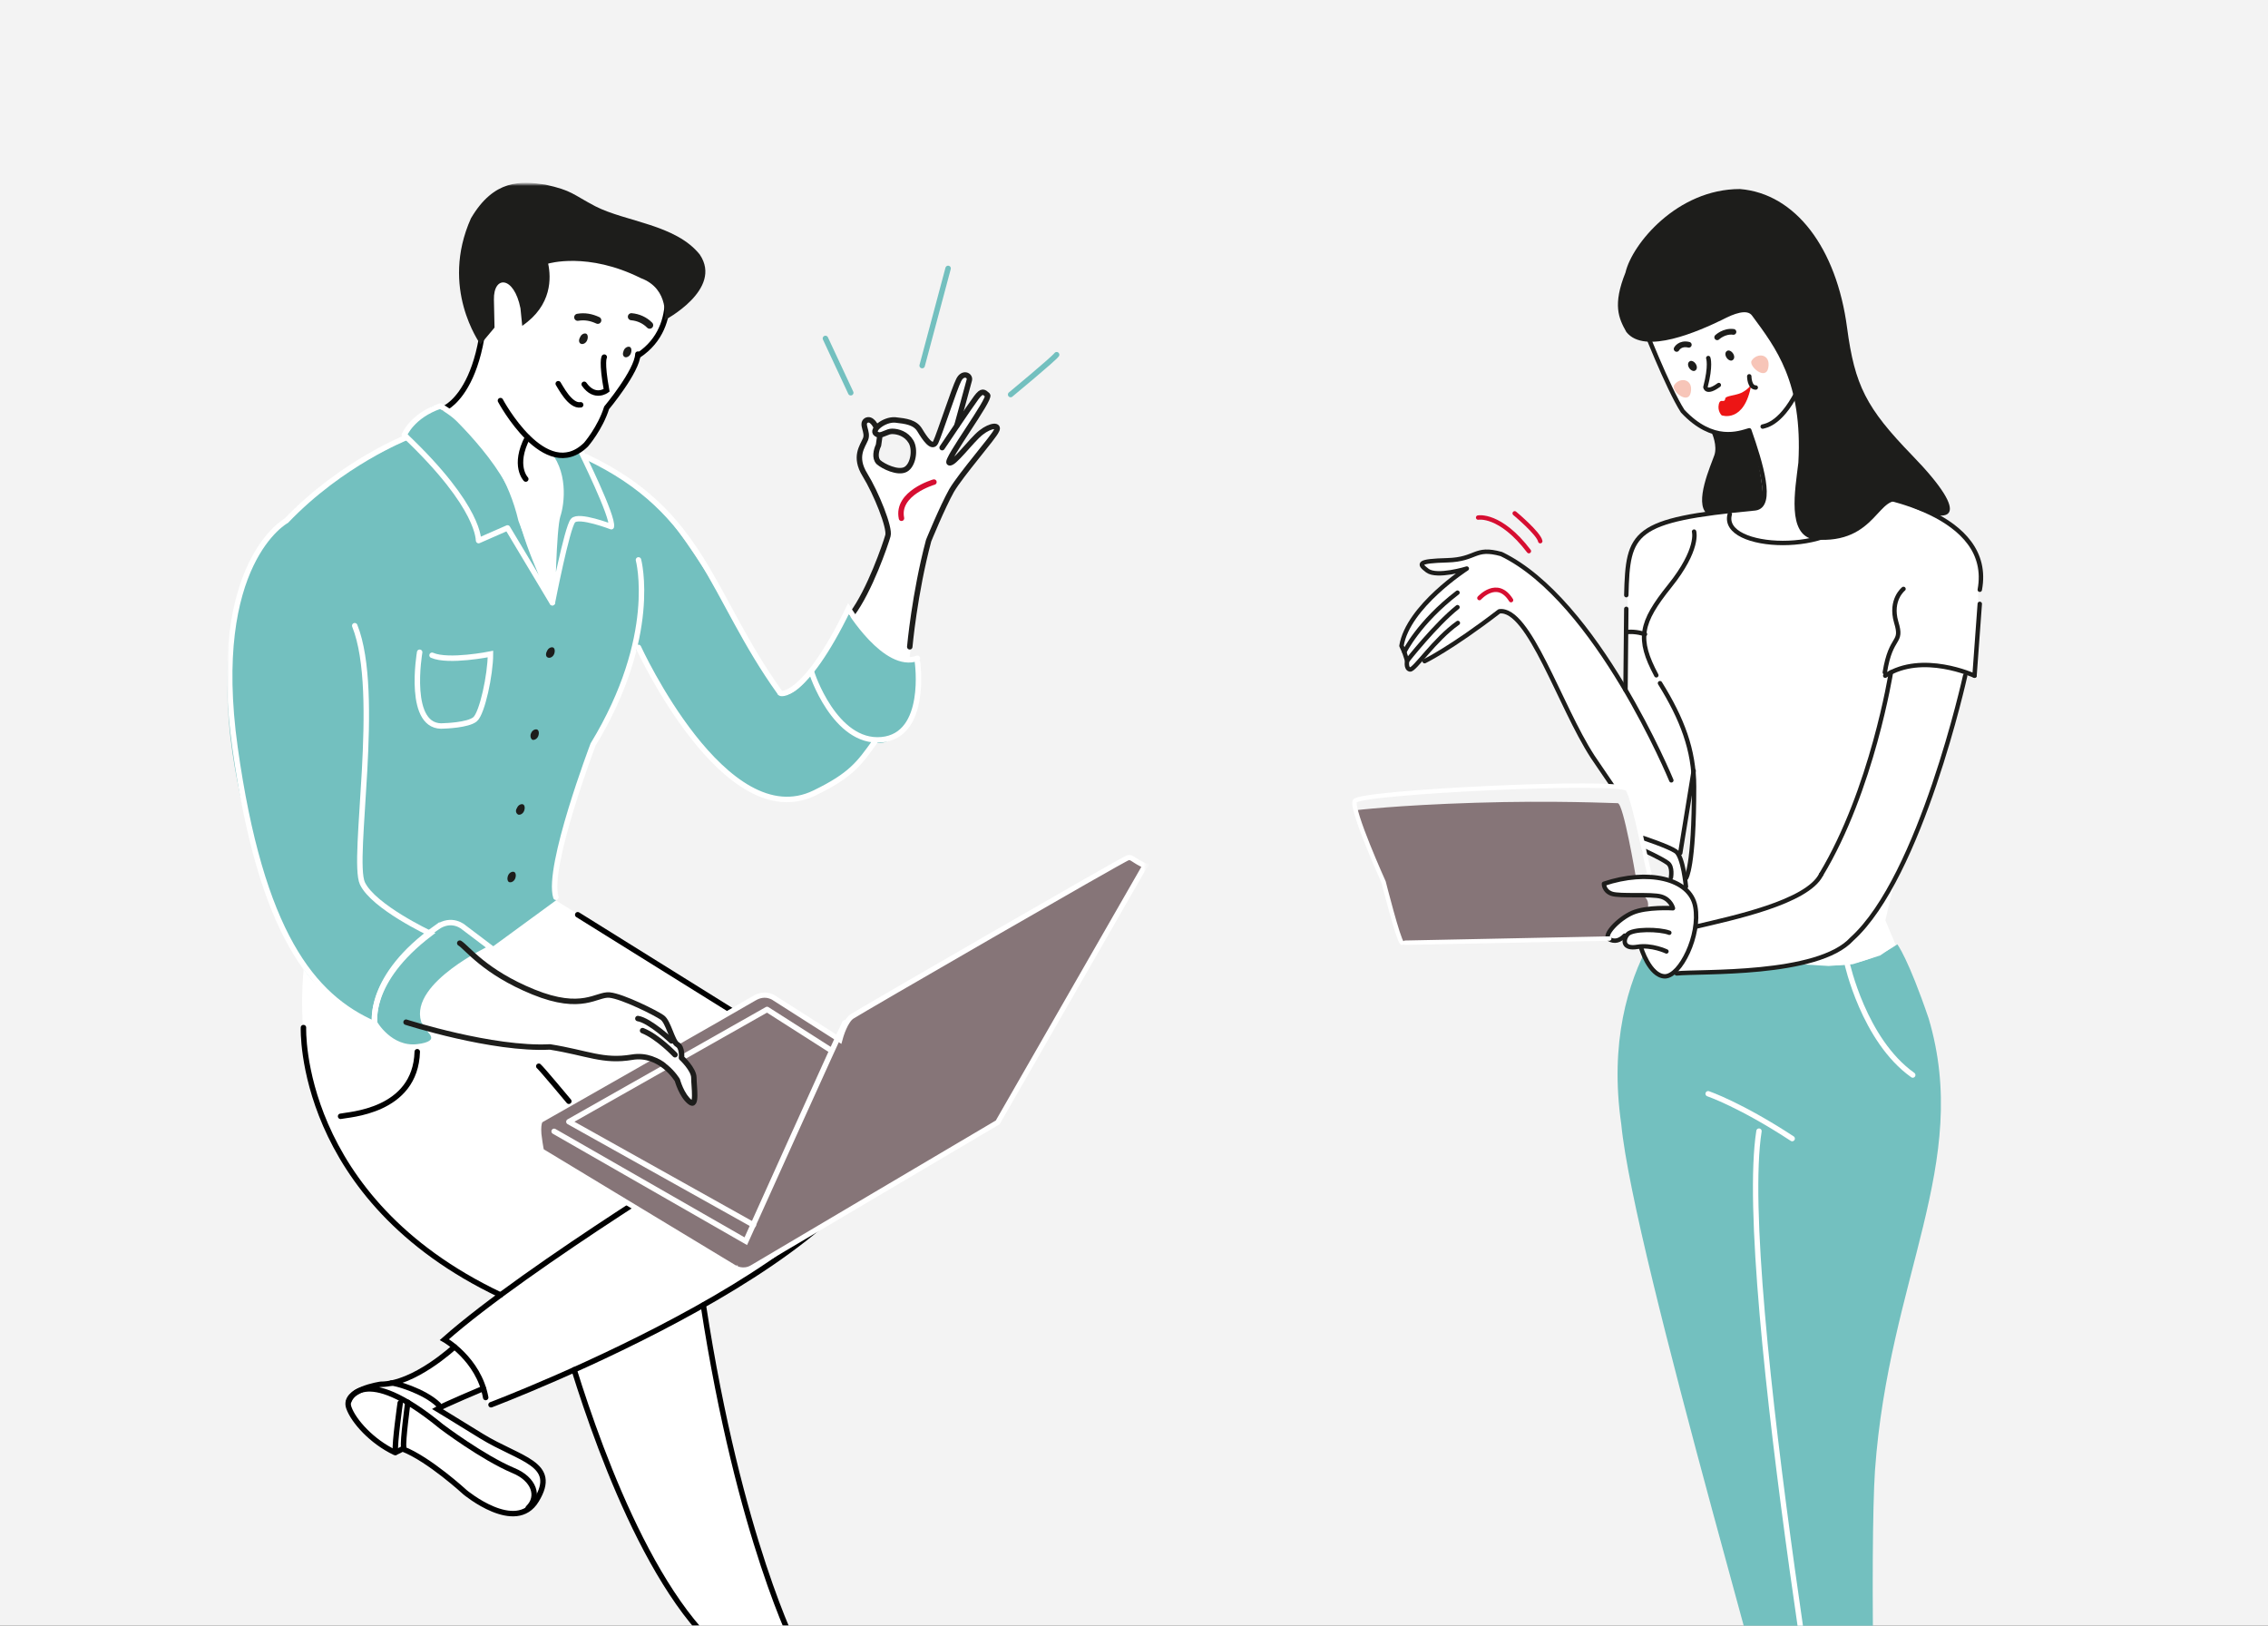 <svg width="360" height="258" viewBox="0 0 360 258" fill="none" xmlns="http://www.w3.org/2000/svg">
<rect x="0" y="0" width="360" height="258" fill="#333333" stroke="none"/>
<g clip-path="url(#clip0_10655_1460)">
<rect x="-10" y="-145" width="380" height="572" fill="#F3F3F3"/>
<mask id="mask0_10655_1460" style="mask-type:luminance" maskUnits="userSpaceOnUse" x="36" y="29" width="147" height="247">
<path d="M36.001 29H182.148V276H36.001V29Z" fill="white"/>
</mask>
<g mask="url(#mask0_10655_1460)">
<path fill-rule="evenodd" clip-rule="evenodd" d="M74.32 212.111C74.32 212.111 68.772 216.372 67.064 217.479C63.682 219.665 54.725 220.32 55.324 223.251C55.922 226.182 62.266 230.485 62.416 230.569C62.565 230.652 64.151 230.04 64.151 230.04C64.151 230.04 71.543 234.238 73.203 236.285C74.864 238.332 81.561 242.211 84.365 239.077C87.169 235.944 86.502 233.584 84.705 232.442C82.909 231.3 69.249 223.704 69.249 223.704L78.927 219.094L74.32 212.118V212.111Z" fill="white"/>
<path fill-rule="evenodd" clip-rule="evenodd" d="M135.37 97.297C135.765 97.241 140.686 86.936 141.026 85.098C141.366 83.26 137.765 75.65 137.596 75.476C137.426 75.302 135.758 73.157 136.602 71.486C137.446 69.816 137.745 69.537 137.391 68.729C137.038 67.922 137.657 67.003 137.657 67.003C137.657 67.003 137.827 66.543 138.48 67.58C139.133 68.618 139.508 69.383 139.229 70.873C138.95 72.364 139.569 74.244 140.556 74.417C141.543 74.592 144.286 74.884 144.64 73.756C144.994 72.628 146.028 69.913 143.925 69.126C141.822 68.339 140.291 68.91 139.916 68.973C139.542 69.036 138.671 68.792 139.338 67.998C140.005 67.204 142.306 65.213 145.45 67.615C145.45 67.615 147.131 70.797 147.913 70.7C148.696 70.602 149.595 67.337 149.608 67.288C149.622 67.239 152.215 59.879 152.875 59.741C153.536 59.601 153.896 59.685 153.712 60.876C153.528 62.066 152.072 67.775 152.072 67.775L155.448 62.56C155.448 62.56 156.911 62.011 156.571 63.062C156.231 64.113 150.371 73.297 150.466 73.276C150.561 73.255 151.167 73.318 151.242 73.262C151.317 73.206 156.775 66.682 158.143 67.74C158.143 67.74 158.47 68.436 157.939 68.966C157.408 69.495 149.343 78.177 147.403 85.802C145.463 93.425 144.266 105.492 144.266 105.492L135.594 101.718L135.37 97.304V97.297Z" fill="white"/>
<path d="M68.547 68.388C70.541 64.823 74.618 61.947 76.728 54.107C77.511 51.19 76.755 40.106 76.755 40.106L95.976 38.038C95.976 38.038 102.945 40.336 103.279 40.913C103.612 41.491 106.539 45.049 106.314 45.397C106.089 45.745 106.709 52.812 101.345 56.398C101.345 56.398 98.426 63.925 96.288 64.733C96.288 64.733 94.076 71.34 90.367 72.141L86.304 72.301C86.304 72.301 90.013 73.568 90.013 74.028C90.013 74.487 90.238 97.366 90.238 97.366C90.238 97.366 83.609 101.85 83.384 100.471C83.159 99.093 80.913 81.728 78.102 78.623C75.292 75.518 68.547 68.388 68.547 68.388Z" fill="white"/>
<mask id="mask1_10655_1460" style="mask-type:luminance" maskUnits="userSpaceOnUse" x="35" y="29" width="148" height="247">
<path d="M35.993 29H182.134V276H35.993V29Z" fill="white"/>
</mask>
<g mask="url(#mask1_10655_1460)">
<path d="M62.776 230.22C62.592 229.26 63.524 222.652 63.524 222.652" stroke="black" stroke-width="0.865" stroke-miterlimit="10" stroke-linecap="round"/>
<path d="M88.248 142.894L121.238 163.58L137.756 188.27C137.756 188.27 115.759 206.658 111.546 207.041C111.546 207.041 117.072 244.201 126.335 261.726L119.686 265.367C119.686 265.367 104.426 261.058 91.039 217.29L92.441 216.719L77.46 223.229C75.024 214.707 70.436 212.597 70.436 212.597L79.802 205.795C79.802 205.795 44.321 192.099 48.256 153.213L88.248 142.887V142.894Z" fill="white"/>
<path d="M91.135 217.388C95.348 230.896 105.55 259.436 119.782 265.465L126.432 261.824C126.432 261.824 117.352 244.299 111.642 207.139" stroke="black" stroke-width="0.865" stroke-miterlimit="10" stroke-linecap="round"/>
<path d="M77.939 222.937C77.939 222.937 143.85 198.039 141.039 175.912L91.701 145.172" stroke="black" stroke-width="0.865" stroke-miterlimit="10" stroke-linecap="round"/>
<path d="M116.413 181.084C116.413 181.084 83.737 200.907 70.54 212.597C70.54 212.597 75.971 215.661 77.095 221.788" stroke="black" stroke-width="0.865" stroke-miterlimit="10" stroke-linecap="round"/>
<path d="M133.445 164.529L133.307 165.023L132.881 164.752L122.958 158.429L122.942 158.42L122.929 158.41L122.928 158.409L122.928 158.408L122.92 158.403C122.917 158.401 122.912 158.397 122.907 158.394C122.899 158.388 122.889 158.382 122.878 158.375C122.84 158.348 122.78 158.311 122.701 158.269C122.542 158.183 122.309 158.08 122.019 158.011C121.446 157.874 120.636 157.868 119.702 158.434L119.702 158.435C118.666 159.061 110.186 163.902 101.976 168.581C97.869 170.922 93.826 173.224 90.811 174.941C89.303 175.799 88.051 176.511 87.177 177.008L86.164 177.585L85.897 177.736L85.829 177.776L85.812 177.785L85.807 177.788L85.806 177.789C85.804 177.79 85.8 177.794 85.797 177.798C85.775 177.821 85.724 177.885 85.669 178.024C85.559 178.306 85.441 178.883 85.529 179.993C85.667 181.131 85.783 181.838 85.863 182.258C85.898 182.443 85.927 182.571 85.947 182.655L116.699 201.244L116.7 201.244L116.7 201.245L116.702 201.246L116.707 201.249C116.716 201.253 116.729 201.26 116.747 201.269C116.783 201.286 116.839 201.312 116.911 201.341C117.057 201.4 117.268 201.469 117.523 201.512C118.033 201.597 118.71 201.575 119.412 201.151C120.211 200.67 129.973 194.898 139.533 189.249C144.313 186.423 149.044 183.628 152.579 181.54L156.843 179.021L158.034 178.317L158.347 178.132L158.369 178.119L181.622 137.601L181.679 137.503L181.731 137.476C181.727 137.473 181.725 137.47 181.721 137.467C181.639 137.382 181.468 137.256 181.136 137.098L181.131 137.096L181.127 137.093C180.783 136.918 180.508 136.75 180.278 136.602C180.207 136.556 180.142 136.515 180.081 136.475C179.942 136.384 179.828 136.31 179.718 136.247C179.567 136.162 179.458 136.12 179.357 136.104C179.26 136.09 179.144 136.097 178.978 136.153L178.969 136.157C178.965 136.158 178.959 136.161 178.949 136.165C178.924 136.176 178.888 136.195 178.839 136.219C178.742 136.268 178.607 136.34 178.435 136.432C178.09 136.619 177.604 136.887 176.997 137.226C175.782 137.905 174.086 138.866 172.065 140.018C168.026 142.32 162.696 145.382 157.349 148.465C146.642 154.637 135.894 160.879 135.253 161.302L135.249 161.304L135.246 161.306C135.005 161.458 134.766 161.72 134.539 162.058C134.314 162.391 134.117 162.777 133.952 163.147C133.789 163.516 133.661 163.863 133.575 164.119C133.532 164.246 133.498 164.35 133.477 164.422C133.466 164.457 133.458 164.485 133.453 164.503L133.446 164.524L133.445 164.528L133.445 164.529ZM181.774 137.534C181.774 137.534 181.774 137.534 181.773 137.532C181.774 137.534 181.774 137.534 181.774 137.534ZM181.787 137.443C181.788 137.442 181.789 137.441 181.789 137.441C181.788 137.441 181.788 137.442 181.787 137.443ZM85.805 177.788C85.803 177.784 85.784 177.749 85.622 177.45L85.805 177.788Z" fill="#867578" stroke="white" stroke-width="0.823"/>
<path fill-rule="evenodd" clip-rule="evenodd" d="M93.478 72.962C93.478 72.962 100.876 75.455 105.926 81.965C113.324 91.546 123.805 110.22 123.805 110.22C123.805 110.22 126.242 111.271 129.332 105.909C133.545 98.536 134.668 96.718 134.668 96.718C134.668 96.718 140.848 106.773 145.619 104.573C145.619 104.573 147.396 113.095 142.529 116.639C140.004 118.554 138.786 117.788 138.786 117.788C138.786 117.788 132.585 126.881 124.908 126.881C113.767 126.881 101.339 104.092 101.339 102.749C101.339 101.405 98.718 110.505 93.566 119.891C91.129 124.388 87.59 138.105 88.243 142.895L77.925 150.443C77.925 150.443 62.877 157.649 68.519 163.839L68.621 165.321C68.621 165.321 62.292 167.967 59.481 162.509C59.481 162.509 51.334 159.062 47.869 153.22C42.064 143.64 30.548 110.985 39.069 91.35C39.069 91.35 41.69 80.531 64.442 69.801L64.537 68.938C64.537 68.938 68.165 63.055 70.133 64.586C70.133 64.586 80.355 73.631 82.043 81.102C83.731 88.573 87.658 95.563 87.658 95.563L88.128 82.919C88.128 82.919 90.094 74.967 87.284 72.287L91.817 71.5L93.464 72.955L93.478 72.962Z" fill="#73C0BF"/>
<path d="M144.407 102.65C144.407 102.65 145.156 94.226 147.402 85.794C147.402 85.794 149.552 80.523 151.05 77.843C152.642 75.162 157.7 69.418 158.162 68.359C158.727 67.398 157.318 67.398 155.725 68.645C154.133 69.891 151.329 73.818 150.668 73.435C150.015 73.052 157.318 63.283 156.753 62.706C156.188 62.225 155.909 61.842 154.977 63.089C154.038 64.335 149.546 71.04 149.546 71.04" stroke="#1D1D1B" stroke-width="0.865" stroke-linecap="round" stroke-linejoin="round"/>
<path d="M151.894 67.503C151.894 67.503 153.67 61.083 153.861 60.317C154.051 59.551 152.833 58.973 152.173 60.317C151.52 61.564 149.083 69.034 148.525 70.184C147.96 71.332 146.748 69.515 146 68.269C145.251 67.022 143.849 66.834 142.066 66.64C140.289 66.542 138.227 68.269 139.071 68.84C139.261 68.937 139.35 69.034 139.54 69.034C140.194 69.034 140.854 68.456 141.603 68.456C142.542 68.456 143.849 68.84 144.598 70.086C145.347 71.332 144.972 73.818 143.754 74.493C142.535 75.162 140.194 74.013 139.445 73.344C138.792 72.676 139.071 71.43 139.445 70.664L139.636 69.32" stroke="#1D1D1B" stroke-width="0.865" stroke-linecap="round" stroke-linejoin="round"/>
<path d="M138.977 67.594C138.977 67.594 138.323 66.25 137.479 66.731C136.635 67.308 137.854 68.548 137.384 69.696C136.914 70.846 135.512 72.475 137.289 75.35C139.065 78.226 141.311 83.775 140.937 85.021C140.563 86.365 138.038 93.739 135.227 97.471" stroke="#1D1D1B" stroke-width="0.865" stroke-linecap="round" stroke-linejoin="round"/>
<path d="M148.244 76.505C148.244 76.505 142.255 78.232 143.092 82.25" stroke="#D60E31" stroke-width="0.865" stroke-linecap="round" stroke-linejoin="round"/>
<path d="M48.168 163.079C48.168 163.079 47.14 190.184 79.435 205.509" stroke="black" stroke-width="0.865" stroke-miterlimit="10" stroke-linecap="round"/>
<path d="M64.55 69.418C64.55 69.418 54.253 73.442 45.452 82.633C45.452 82.633 33.188 89.24 37.305 118.644C41.423 148.047 49.57 158.198 59.493 162.508C59.493 162.508 58.18 155.804 68.293 148.145C68.293 148.145 59.303 143.932 57.526 140.193C55.75 136.363 60.616 110.024 56.308 99.302" stroke="white" stroke-width="0.865" stroke-miterlimit="10" stroke-linecap="round"/>
<path d="M70.54 64.815C70.54 64.815 79.531 61.173 76.441 35.509C75.128 24.877 102.563 38.19 105.184 42.311C105.184 42.311 108.552 51.6 101.345 56.39" stroke="black" stroke-width="0.865" stroke-miterlimit="10" stroke-linecap="round"/>
<path d="M95.914 56.676C95.914 56.676 95.444 57.344 96.288 61.947C96.288 61.947 94.416 63.382 92.728 60.986" stroke="black" stroke-width="0.865" stroke-miterlimit="10" stroke-linecap="round"/>
<path d="M88.61 60.895C88.889 61.279 90.482 64.537 92.17 64.245" stroke="black" stroke-width="0.865" stroke-miterlimit="10" stroke-linecap="round"/>
<path d="M92.258 54.573C92.537 54.67 93.007 54.475 93.197 53.995C93.388 53.515 93.293 53.034 93.013 52.944C92.734 52.846 92.265 53.041 92.075 53.522C91.795 54.002 91.891 54.483 92.265 54.573H92.258Z" fill="#1D1D1B"/>
<path d="M87.016 104.37C87.295 104.467 87.765 104.273 87.955 103.799C88.145 103.318 88.05 102.838 87.771 102.748C87.492 102.65 87.023 102.845 86.832 103.318C86.553 103.799 86.641 104.279 87.023 104.37H87.016Z" fill="#1D1D1B"/>
<path d="M84.494 117.398C84.773 117.495 85.242 117.3 85.433 116.826C85.617 116.346 85.529 115.866 85.242 115.775C84.963 115.678 84.494 115.873 84.304 116.346C84.113 116.729 84.208 117.21 84.494 117.398Z" fill="#1D1D1B"/>
<path d="M82.246 129.276C82.525 129.374 82.996 129.178 83.186 128.698C83.376 128.218 83.281 127.737 83.002 127.647C82.723 127.549 82.253 127.745 82.063 128.225C81.784 128.608 81.879 129.088 82.253 129.276H82.246Z" fill="#1D1D1B"/>
<path d="M80.837 139.998C81.116 140.096 81.585 139.901 81.776 139.421C81.959 138.94 81.871 138.46 81.585 138.369C81.306 138.272 80.837 138.467 80.646 138.947C80.455 139.428 80.551 139.908 80.837 139.998Z" fill="#1D1D1B"/>
<path d="M99.187 56.676C99.466 56.774 99.936 56.579 100.127 56.099C100.317 55.618 100.222 55.138 99.943 55.047C99.664 54.949 99.194 55.144 99.004 55.624C98.813 56.105 98.813 56.488 99.187 56.676Z" fill="#1D1D1B"/>
<path d="M105.462 50.834C105.462 50.834 114.827 45.947 111.077 40.397C107.238 35.607 99.377 35.224 94.504 32.739C90.849 30.824 90.849 30.246 86.548 29.292C82.709 28.714 78.401 28.429 74.752 34.653C69.791 45.765 76.155 54.385 76.25 54.671L78.496 51.99L78.401 47.583C78.305 43.656 81.586 43.753 82.613 48.926L82.892 51.705C87.664 48.446 87.48 44.046 87.01 41.838C87.01 41.838 93.285 39.924 101.712 44.137C106.394 45.863 105.455 50.841 105.455 50.841L105.462 50.834Z" fill="#1D1D1B"/>
<path d="M91.701 50.354C92.824 50.159 93.852 50.354 94.886 50.835" stroke="#1D1D1B" stroke-width="1.124" stroke-linecap="round" stroke-linejoin="round"/>
<path d="M100.222 50.264C101.345 50.361 102.372 50.841 103.121 51.607" stroke="#1D1D1B" stroke-width="1.124" stroke-linecap="round" stroke-linejoin="round"/>
<path d="M69.322 147.183C71.758 145.457 73.63 147.183 73.63 147.183L77.939 150.442C77.939 150.442 65.49 156.284 67.266 162.028L68.294 163.559C68.294 163.559 70.54 165.669 66.232 166.143C61.924 166.623 59.494 162.403 59.494 162.403C59.494 162.403 58.181 155.03 69.322 147.176V147.183Z" stroke="white" stroke-width="0.865" stroke-miterlimit="10" stroke-linecap="round"/>
<path d="M64.176 69.035C64.176 69.035 65.394 65.971 69.886 64.439C69.886 64.439 79.626 69.515 82.709 82.543L87.671 95.66L80.558 83.782L75.971 85.794C75.876 85.892 76.529 80.718 64.176 69.035Z" stroke="white" stroke-width="0.865" stroke-linecap="round" stroke-linejoin="round"/>
<path d="M92.17 71.52C92.17 71.52 97.411 82.055 97.036 83.587C97.036 83.587 91.796 81.574 90.951 82.626C90.012 83.677 87.677 95.653 87.677 95.653C87.677 95.653 87.861 83.969 88.522 81.86C89.175 79.945 89.835 74.674 86.555 71.423" stroke="white" stroke-width="0.865" stroke-linecap="round" stroke-linejoin="round"/>
<path d="M83.457 76.025C83.457 76.025 81.395 73.916 83.737 69.418" stroke="black" stroke-width="0.865" stroke-miterlimit="10" stroke-linecap="round"/>
<path d="M138.882 117.683C136.356 121.227 135.043 123.044 129.332 125.822C115.101 132.812 101.339 102.741 101.339 102.741" stroke="white" stroke-width="0.865" stroke-miterlimit="10" stroke-linecap="round"/>
<path d="M93.008 72.481C111.731 81.289 112.664 94.414 123.806 109.926C123.615 110.212 127.549 111.27 134.668 96.614C134.668 96.614 140.569 106.382 145.619 104.468" stroke="white" stroke-width="0.865" stroke-miterlimit="10" stroke-linecap="round"/>
<path d="M101.345 88.857C101.345 88.857 104.619 100.924 94.137 118.163C94.137 118.163 86.739 137.602 88.236 142.393" stroke="white" stroke-width="0.865" stroke-miterlimit="10" stroke-linecap="round"/>
<path d="M66.613 103.513C66.613 103.513 64.462 115.865 70.547 115.196C70.547 115.196 74.29 115.099 75.413 114.145C76.537 113.184 77.85 107.057 77.85 103.799C77.85 103.799 71.201 105.142 68.58 103.994" stroke="white" stroke-width="0.865" stroke-miterlimit="10" stroke-linecap="round"/>
<path d="M79.436 63.576C79.436 63.576 86.549 76.889 93.014 70.566C93.014 70.566 95.261 67.983 96.288 64.725C96.288 64.725 101.155 58.883 101.25 56.203" stroke="black" stroke-width="0.865" stroke-miterlimit="10" stroke-linecap="round"/>
<path d="M85.52 169.213C85.895 169.499 90.291 174.77 90.291 174.77" stroke="black" stroke-width="0.865" stroke-miterlimit="10" stroke-linecap="round"/>
<path d="M134.11 162.313C133.64 163.079 118.381 196.98 118.381 196.98L87.957 179.546" stroke="white" stroke-width="0.865" stroke-miterlimit="10" stroke-linecap="round"/>
<path d="M119.598 194.397L90.298 178.021L121.756 160.204L131.958 166.713" stroke="white" stroke-width="0.865" stroke-linecap="round" stroke-linejoin="round"/>
<path d="M98.629 165.767C98.725 166.052 98.82 167.779 99.004 167.779C99.187 167.779 104.523 166.344 106.585 169.888C108.552 173.432 109.859 174.867 109.859 174.867C109.859 174.867 110.513 171.323 110.424 171.135C110.329 170.94 108.362 167.688 108.362 167.688L107.708 165.579C107.708 165.579 106.769 163.086 106.394 162.996C106.02 162.898 99.371 159.549 99.282 159.737C99.091 159.925 98.812 164.144 98.717 164.43C98.622 164.715 98.622 165.774 98.622 165.774L98.629 165.767Z" fill="white"/>
<path d="M72.977 149.676C74.194 150.442 76.91 154.271 84.676 157.432C92.448 160.593 94.694 157.718 96.75 157.913C98.812 158.108 104.148 160.788 105.081 161.457C106.108 162.125 106.674 165.286 107.517 165.767C108.361 166.247 108.17 167.876 108.17 167.876C108.17 167.876 110.138 169.694 110.138 171.037C110.138 172.472 110.703 175.918 109.484 174.867C108.17 173.815 107.517 171.42 107.517 171.42C107.517 171.42 104.897 167.013 100.309 167.779C95.722 168.545 93.285 167.111 87.296 166.15C78.217 166.63 64.455 162.223 64.455 162.223" stroke="#1D1D1B" stroke-width="0.865" stroke-linecap="round" stroke-linejoin="round"/>
<path d="M101.998 163.56C104.434 164.52 107.144 167.389 107.144 167.389" stroke="#1D1D1B" stroke-width="0.865" stroke-linecap="round" stroke-linejoin="round"/>
<path d="M101.249 161.645C103.121 161.93 106.585 165.189 106.585 165.189" stroke="#1D1D1B" stroke-width="0.865" stroke-linecap="round" stroke-linejoin="round"/>
<path d="M72.132 213.747C72.132 213.747 65.768 219.686 60.433 219.686C60.433 219.686 54.348 220.549 55.376 223.418C56.124 225.527 59.024 228.779 62.679 230.506M62.679 230.506C62.4 230.408 62.958 230.603 62.679 230.506ZM62.679 230.506C62.869 230.506 63.897 229.935 63.897 229.935C68.11 231.564 73.82 236.828 73.82 236.828C73.82 236.828 81.872 243.533 85.146 238.074C88.705 232.232 82.525 231.655 76.441 227.923C71.479 224.859 69.416 223.613 69.416 223.613C70.54 222.944 76.719 220.354 76.719 220.354" stroke="black" stroke-width="0.865" stroke-miterlimit="10" stroke-linecap="round"/>
<path d="M55.376 222.367C55.376 222.367 57.343 215.947 70.077 226.391C70.077 226.391 76.536 231.279 81.498 233.381C84.772 234.719 85.71 237.496 83.839 239.32" stroke="black" stroke-width="0.865" stroke-miterlimit="10" stroke-linecap="round"/>
<path d="M64.081 229.642C63.897 228.779 64.734 222.554 64.734 222.554" stroke="black" stroke-width="0.865" stroke-miterlimit="10" stroke-linecap="round"/>
<path d="M62.113 219.492C62.583 219.394 67.354 220.738 69.6 222.938" stroke="black" stroke-width="0.865" stroke-miterlimit="10" stroke-linecap="round"/>
<path d="M54.062 177.158C55.185 176.873 65.952 176.489 66.231 166.909" stroke="black" stroke-width="0.865" stroke-miterlimit="10" stroke-linecap="round"/>
<path d="M128.774 106.48C128.774 106.766 132.518 118.066 139.916 117.397C147.314 116.729 145.626 105.046 145.626 105.046" stroke="white" stroke-width="0.865" stroke-miterlimit="10" stroke-linecap="round"/>
<path d="M131.02 53.71L135.042 62.33" stroke="#73C0BF" stroke-width="0.865" stroke-linecap="round" stroke-linejoin="round"/>
<path d="M146.375 58.02L150.493 42.597" stroke="#73C0BF" stroke-width="0.865" stroke-linecap="round" stroke-linejoin="round"/>
<path d="M160.416 62.615C160.416 62.615 167.249 56.962 167.719 56.294" stroke="#73C0BF" stroke-width="0.865" stroke-linecap="round" stroke-linejoin="round"/>
</g>
</g>
<path d="M292.5 300.997C294.742 304.761 297.114 304.361 299.34 303.46C297.289 291.101 296.836 245.052 297.616 233.354C299.82 202.62 312.958 184.674 306.141 161.642C302.874 152.051 301.167 149.871 301.167 149.871C284.407 161.133 269.136 140.353 269.136 140.353C269.136 140.353 253.582 152.414 257.345 178.425C259.336 199.205 283.698 280.471 287.887 300.162C289.081 302.022 292.233 301.28 292.511 300.997H292.5Z" fill="#73C0BF"/>
<path d="M275.54 45.622C278.086 46.831 283.229 49.304 283.448 49.527L298.718 75.471L304.445 79.655L310.717 84.677L313.171 87.466L313.989 91.093V97.509L313.171 107.273L311.808 106.715L308.808 119.547L305.536 128.474L300.9 139.074L299.264 146.049L300.9 149.954L298.446 151.628L294.083 153.023L290.265 153.302L285.629 153.023L274.721 154.417H265.723L263.814 154.975L261.905 153.023L260.269 150.512H258.905L257.815 149.396H256.996H255.633L255.088 148.559L256.996 146.049L260.814 144.375H265.723L265.177 142.98L262.723 142.143H258.36C257.924 142.143 255.998 141.771 255.088 141.585L254.27 139.911L258.905 139.074H262.723L265.177 139.911V138.238L264.632 136.843L260.814 134.89L260.269 132.937L265.995 135.169L267.631 139.911L268.177 138.517L268.995 129.59V122.616L267.631 130.148L266.813 134.332V135.448L260.269 132.658L258.36 124.847H256.178L255.088 122.616L256.996 110.899L257.815 109.225L258.36 98.346V91.651L258.905 87.466L260.814 84.677L263.814 83.003L268.45 81.887L273.358 81.05L274.721 78.818V73.518C274.721 72.849 273.085 70.077 272.267 68.776L268.45 66.823L266.541 64.033L263.814 58.454L261.905 53.154L264.632 49.527L275.54 45.622Z" fill="white"/>
<path d="M292.593 301.136C292.593 301.136 275.468 203.156 279.204 179.51" stroke="white" stroke-width="0.852" stroke-linecap="round" stroke-linejoin="round"/>
<path d="M271.133 173.578C271.133 173.578 276.254 175.316 284.473 180.697" stroke="white" stroke-width="0.852" stroke-linecap="round" stroke-linejoin="round"/>
<path d="M293.172 152.812C293.172 152.812 295.822 165.084 303.611 170.611" stroke="white" stroke-width="0.852" stroke-linecap="round" stroke-linejoin="round"/>
<path d="M272.829 61.105C270.833 62.554 270.702 61.434 270.702 61.434C271.607 58.007 271.155 56.821 271.155 56.821" stroke="#1D1D1B" stroke-width="0.7" stroke-linecap="round" stroke-linejoin="round"/>
<path d="M273.281 65.915C273.281 65.915 272.572 65.256 272.828 64.136C273.09 63.082 273.734 64.136 273.859 63.214C273.941 62.822 275.517 62.749 276.357 62.36C277.497 61.831 277.982 61.039 277.982 61.039C276.886 67.234 273.281 65.915 273.281 65.915Z" fill="#ED1515"/>
<path d="M272.572 53.526C272.572 53.526 273.668 52.472 275.152 52.67" stroke="#1D1D1B" stroke-width="0.91" stroke-linecap="round" stroke-linejoin="round"/>
<path d="M266.132 55.372C266.132 55.372 266.645 54.383 268.063 54.713" stroke="#1D1D1B" stroke-width="0.91" stroke-linecap="round" stroke-linejoin="round"/>
<path d="M269.159 57.744C268.903 57.349 268.45 57.151 268.194 57.349C267.872 57.546 267.872 58.007 268.128 58.403C268.384 58.798 268.837 58.996 269.093 58.798C269.415 58.6 269.415 58.139 269.159 57.744Z" fill="#1D1D1B"/>
<path d="M275.087 56.096C274.83 55.701 274.378 55.503 274.121 55.701C273.8 55.899 273.8 56.36 274.056 56.755C274.312 57.151 274.765 57.348 275.021 57.151C275.343 56.953 275.343 56.492 275.087 56.096Z" fill="#1D1D1B"/>
<path d="M268.384 62.225C267.997 64.4 265.166 61.961 265.745 61.105C266.644 59.787 268.771 60.116 268.384 62.225Z" fill="#F7C5B8"/>
<path d="M280.687 58.337C280.3 60.512 277.469 58.073 278.047 57.217C278.947 55.898 281.074 56.162 280.687 58.337Z" fill="#F7C5B8"/>
<path d="M278.692 61.501C277.661 61.501 277.661 59.721 277.661 59.721" stroke="#1D1D1B" stroke-width="0.7" stroke-linecap="round" stroke-linejoin="round"/>
<path d="M257.242 109.739C257.242 109.739 260.122 111.82 256.451 107.273C250.725 97.788 245.08 93.38 244.18 91.93C241.726 89.376 238.241 87.531 236.692 87.465C235.083 87.399 234.952 87.992 232.634 88.388C230.316 88.783 225.61 89.046 225.61 89.376C225.61 89.705 225.806 90.694 227.671 90.826C229.542 90.957 232.247 90.694 232.247 90.694C232.247 90.694 228.898 93.264 228.702 93.396C228.511 93.528 224.966 97.086 223.679 99.195C222.327 101.304 222.583 102.622 222.714 103.347C222.905 104.071 223.226 106.18 223.614 106.18C224.001 106.18 225.163 104.994 225.806 104.665C226.259 104.467 235.999 98.625 238.181 96.951C239.724 96.688 243.362 100.857 245.816 106.18L252.088 119.229L255.906 124.569L258.338 111.386L257.242 109.739Z" fill="white"/>
<path d="M279.466 80.216C278.113 80.941 272.507 81.797 270.964 81.534C268.837 79.82 271.607 73.757 272.12 72.242C272.638 70.726 271.738 68.749 271.738 68.749C271.738 68.749 277.083 68.552 277.917 68.486C277.917 68.42 280.819 79.491 279.466 80.216Z" fill="#1D1D1B"/>
<path d="M293.187 52.011C291.513 39.358 285.007 30.725 276.182 30C266.196 30 259.046 38.765 258.015 43.246C255.954 48.386 256.919 50.495 258.141 52.67C261.042 56.426 269.801 52.472 273.346 50.759C275.211 49.77 277.338 48.979 278.113 50.099C281.849 55.174 286.163 60.644 285.454 73.428C284.941 77.778 283.589 84.895 287.968 85.62C298.085 86.477 298.085 77.778 302.143 79.821C309.871 83.709 313.285 82.325 303.495 72.242C296.214 64.729 294.409 61.171 293.187 52.011Z" fill="#1D1D1B"/>
<path d="M314.251 93.594C316.509 81.665 298.276 78.239 292.992 77.975C290.608 77.843 287.969 72.176 287.969 72.176" stroke="#1D1D1B" stroke-width="0.7" stroke-linecap="round" stroke-linejoin="round"/>
<path d="M260.721 51.285C260.721 51.285 264.714 61.566 267.097 65.256C271.929 70.397 276.052 68.749 277.661 68.288C279.466 73.428 281.593 80.348 278.566 80.677C259.047 82.523 258.403 84.368 258.142 94.451" stroke="#1D1D1B" stroke-width="0.7" stroke-linecap="round" stroke-linejoin="round"/>
<path d="M268.902 84.368C268.902 84.368 269.742 87.136 265.035 93.001C260.334 98.865 259.821 101.37 262.908 107.169" stroke="#1D1D1B" stroke-width="0.7" stroke-linecap="round" stroke-linejoin="round"/>
<path d="M313.416 107.235C313.416 107.235 305.104 103.413 299.241 107.235" stroke="#1D1D1B" stroke-width="0.7" stroke-linecap="round" stroke-linejoin="round"/>
<path d="M261.109 100.645C261.109 100.645 259.625 100.118 258.142 100.316" stroke="#1D1D1B" stroke-width="0.7" stroke-linecap="round" stroke-linejoin="round"/>
<path d="M302.144 93.462C302.144 93.462 299.951 95.175 300.982 98.734C302.078 102.292 300.148 100.645 299.177 106.708" stroke="#1D1D1B" stroke-width="0.7" stroke-linecap="round" stroke-linejoin="round"/>
<path d="M289.065 138.801C286.872 143.217 274.825 145.721 269.289 147.038" stroke="#1D1D1B" stroke-width="0.7" stroke-linecap="round" stroke-linejoin="round"/>
<path d="M265.291 123.842C265.291 123.842 253.506 95.241 238.3 87.926C233.986 86.74 234.439 88.783 229.732 88.915C225.031 89.046 225.097 89.442 226.575 90.562C228.124 91.683 232.825 90.233 232.825 90.233C232.825 90.233 223.488 96.23 222.457 102.49L222.904 103.479C222.904 103.479 225.162 98.8 231.347 94.055" stroke="#1D1D1B" stroke-width="0.7" stroke-linecap="round" stroke-linejoin="round"/>
<path d="M222.904 103.479L223.357 104.862C223.357 104.862 227.867 99.129 231.347 96.361" stroke="#1D1D1B" stroke-width="0.7" stroke-linecap="round" stroke-linejoin="round"/>
<path d="M223.357 104.863C223.357 104.863 223.1 106.115 223.809 106.246C224.518 106.379 227.671 101.502 231.407 98.865" stroke="#1D1D1B" stroke-width="0.7" stroke-linecap="round" stroke-linejoin="round"/>
<path d="M234.826 94.911C234.826 94.911 237.657 91.748 239.849 95.241" stroke="#D60E31" stroke-width="0.7" stroke-linecap="round" stroke-linejoin="round"/>
<path d="M226.127 104.928C226.127 104.928 230.25 102.952 237.978 97.02C242.685 96.362 247.577 112.046 252.796 120.086C252.796 120.086 254.471 122.524 255.889 124.633" stroke="#1D1D1B" stroke-width="0.7" stroke-linecap="round" stroke-linejoin="round"/>
<path d="M258.142 96.625L258.017 109.475" stroke="#1D1D1B" stroke-width="0.7" stroke-linecap="round" stroke-linejoin="round"/>
<path d="M274.569 81.6C272.894 87.465 291.967 88.124 294.606 81.007" stroke="#1D1D1B" stroke-width="0.7" stroke-linecap="round" stroke-linejoin="round"/>
<path d="M268.836 122.326L266.709 135.374" stroke="#1D1D1B" stroke-width="0.7" stroke-linecap="round" stroke-linejoin="round"/>
<path d="M263.492 108.421C266.994 114.07 268.902 118.989 268.902 124.847C268.902 137.68 267.632 139.353 267.632 139.353" stroke="#1D1D1B" stroke-width="0.7" stroke-linecap="round" stroke-linejoin="round"/>
<path d="M314.25 95.834L313.416 107.235" stroke="#1D1D1B" stroke-width="0.7" stroke-linecap="round" stroke-linejoin="round"/>
<path d="M234.625 82.139C234.625 82.139 238.11 81.468 242.68 87.465" stroke="#D60E31" stroke-width="0.7" stroke-linecap="round" stroke-linejoin="round"/>
<path d="M240.428 81.468C240.428 81.468 244.229 84.631 244.485 85.883" stroke="#D60E31" stroke-width="0.7" stroke-linecap="round" stroke-linejoin="round"/>
<path d="M279.788 67.695C280.241 67.563 282.946 67.3 285.776 61.105" stroke="#1D1D1B" stroke-width="0.7" stroke-linecap="round" stroke-linejoin="round"/>
<path d="M215.307 128.982L218.203 136.626L219.686 140.383C219.686 140.383 220.717 143.81 221.039 144.864C221.36 145.918 222.517 149.609 222.517 149.609C222.517 149.609 255.049 149.411 255.245 148.818C254.793 147.368 255.692 148.159 256.723 146.709C257.754 145.259 261.555 144.139 261.555 144.139C261.555 144.139 261.877 142.755 260.912 142.294C260.721 142.228 255.632 142.491 254.602 141.239C253.374 139.526 259.625 138.999 259.625 138.999C259.625 138.999 257.694 127.532 256.789 127.466C255.889 127.466 246.803 127.005 234.177 127.4C221.551 127.795 215.176 128.587 215.176 128.587L215.307 128.982Z" fill="#867578"/>
<path d="M264.97 148.027C263.427 147.434 259.107 147.368 258.333 148.29C257.564 149.213 257.629 150.663 259.882 150.268C262.134 149.872 264.517 150.993 264.517 150.993" stroke="#1D1D1B" stroke-width="0.7" stroke-linecap="round" stroke-linejoin="round"/>
<path d="M257.885 148.489C257.11 149.279 256.276 149.543 255.371 149.016C254.471 148.423 256.854 145.852 259.106 144.864C261.364 143.876 265.547 144.139 265.547 144.139C265.547 144.139 265.226 142.755 263.682 142.294C262.133 141.833 257.11 142.294 255.823 141.833C254.536 141.371 254.596 140.251 254.596 140.251C261.49 137.944 268.258 139.329 269.092 143.876C269.932 148.423 266.709 154.947 264.26 154.947C261.812 154.881 260.459 150.334 260.459 150.334" stroke="#1D1D1B" stroke-width="0.7" stroke-linecap="round" stroke-linejoin="round"/>
<path d="M260.847 133.001C260.847 133.001 264.844 134.32 266.001 135.11C267.162 135.902 267.615 140.712 267.615 140.712" stroke="#1D1D1B" stroke-width="0.7" stroke-linecap="round" stroke-linejoin="round"/>
<path d="M260.978 134.979C260.978 134.979 263.617 136.165 264.713 136.956C265.553 137.549 265.226 139.263 265.226 139.263" stroke="#1D1D1B" stroke-width="0.7" stroke-linecap="round" stroke-linejoin="round"/>
<path d="M222.517 149.609C221.939 149.147 219.621 139.987 219.621 139.987C219.621 139.987 214.467 128.587 215.045 127.137C215.629 125.687 257.176 123.71 258.338 125.226C259.434 126.741 261.621 138.603 261.817 138.537" stroke="white" stroke-width="0.7" stroke-linecap="round" stroke-linejoin="round"/>
<path d="M266.132 154.485C269.802 154.09 288.547 154.946 293.957 149.016C304.909 139.13 311.933 107.235 311.933 107.235" stroke="#1D1D1B" stroke-width="0.7" stroke-linecap="round" stroke-linejoin="round"/>
<path d="M289.064 138.801C297.18 125.357 300.147 106.708 300.147 106.708" stroke="#1D1D1B" stroke-width="0.7" stroke-linecap="round" stroke-linejoin="round"/>
<path d="M223.035 149.609L255.436 148.95" stroke="white" stroke-width="0.7" stroke-linecap="round" stroke-linejoin="round"/>
</g>
<defs>
<clipPath id="clip0_10655_1460">
<rect width="360" height="258" fill="white"/>
</clipPath>
</defs>
</svg>
